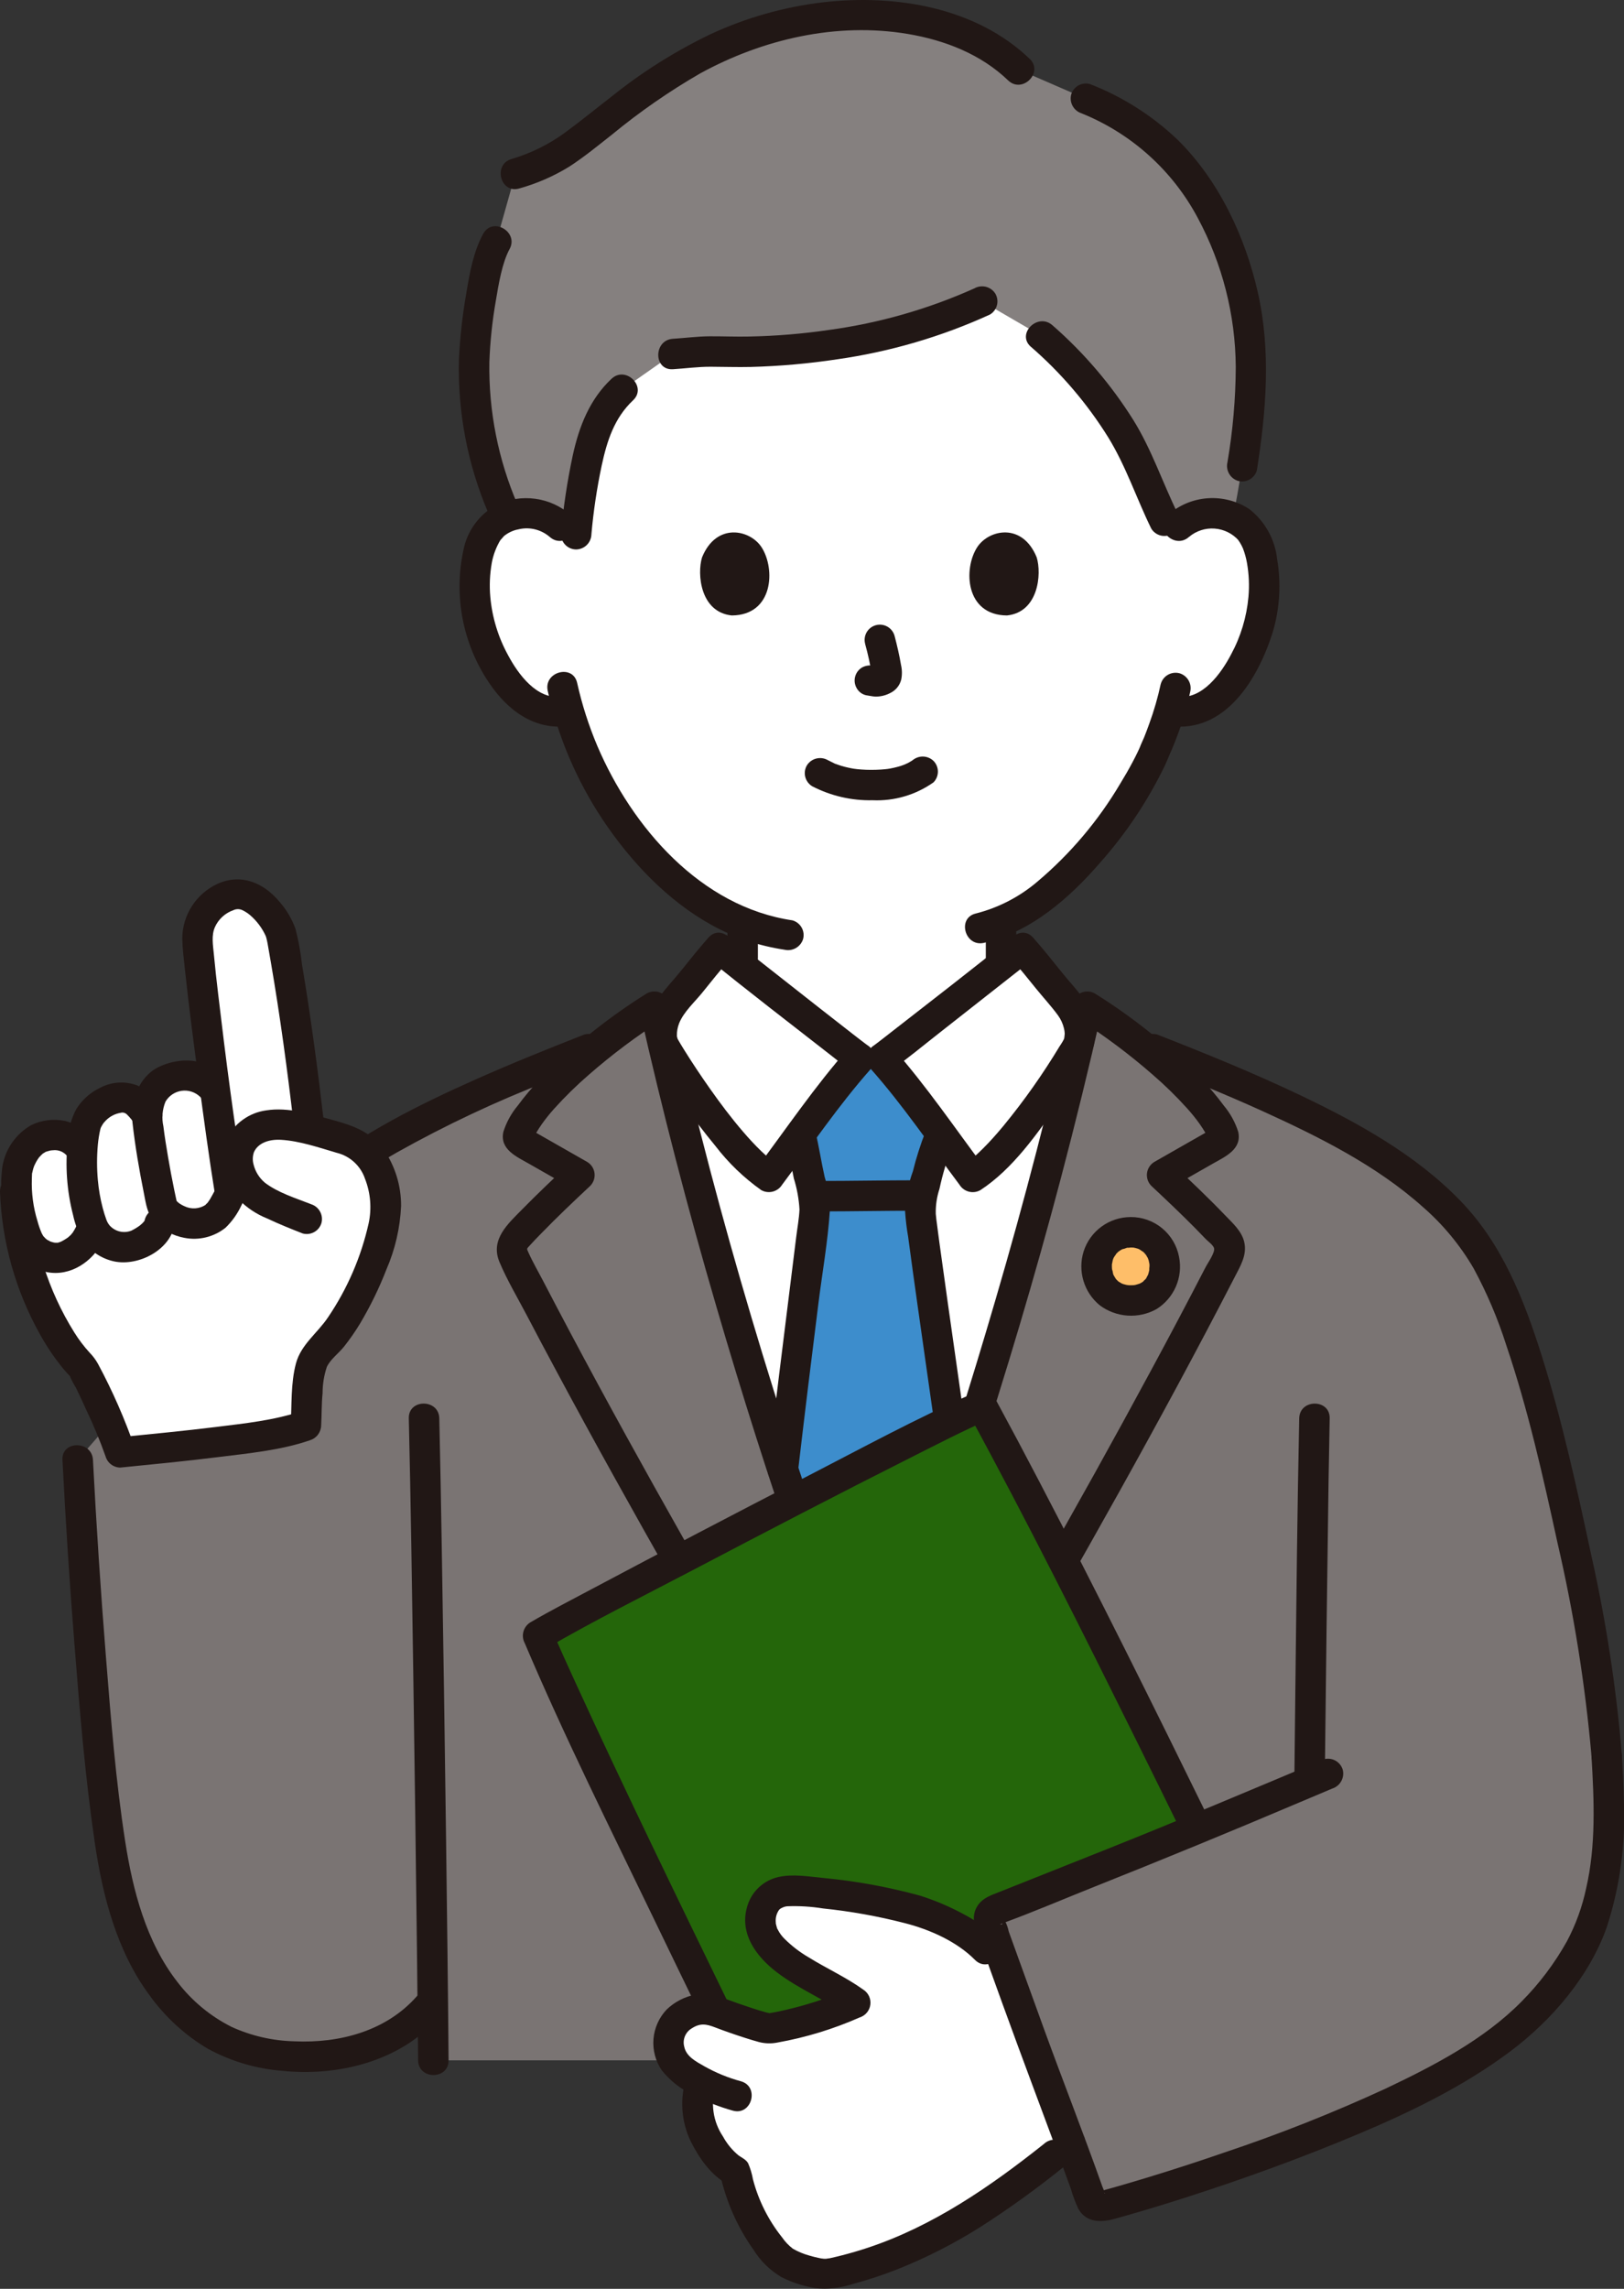<svg width="88" height="124" viewBox="0 0 88 124" fill="none" xmlns="http://www.w3.org/2000/svg">
<rect x="0" y="0" width="88" height="124" fill="#333333" stroke="none"/>
<g clip-path="url(#clip0_13_380)">
<path d="M63.851 28.501C64.105 28.267 64.403 28.085 64.728 27.966C65.053 27.848 65.398 27.794 65.744 27.81C66.183 27.795 66.618 27.901 67.002 28.114C67.386 28.327 67.705 28.64 67.925 29.02C68.667 30.304 68.635 32.67 68.138 34.134C67.785 35.17 67.209 36.756 65.816 37.894C65.51 38.148 65.154 38.336 64.771 38.447C64.388 38.557 63.987 38.587 63.592 38.535L63.379 38.5C63.169 39.208 62.913 39.901 62.613 40.575C62.014 42.2 58.537 48.145 54.246 49.921C54.246 50.261 54.246 50.513 54.246 50.513C54.246 50.761 54.246 51.551 54.246 52.29C52.208 53.896 48.175 57.066 47.783 57.341H46.591C46.206 57.069 42.318 54.015 40.247 52.383C40.247 51.748 40.247 50.83 40.247 50C38.163 49.172 36.327 47.689 34.589 45.611C32.857 43.522 31.571 41.1 30.812 38.495C30.391 38.584 29.955 38.577 29.538 38.472C29.121 38.368 28.733 38.17 28.403 37.894C27.012 36.756 26.434 35.17 26.082 34.134C25.584 32.67 25.553 30.304 26.294 29.02C26.514 28.64 26.833 28.327 27.218 28.114C27.602 27.901 28.037 27.795 28.476 27.81C28.822 27.794 29.167 27.848 29.491 27.966C29.816 28.085 30.114 28.267 30.368 28.501C30.368 28.501 27.341 11.619 47.11 11.619C66.88 11.619 63.851 28.501 63.851 28.501Z" fill="white"/>
<path d="M44.596 86.01C43.754 83.708 43.098 81.675 42.011 78.34C39.529 70.73 37.224 62.362 35.459 54.536C34.668 55.042 33.67 55.741 32.661 56.536L31.887 56.839L29.298 57.855C23.022 60.486 17.116 63.217 14.228 67.609L4.21 79.092C4.435 83.566 4.685 86.953 5.005 90.891C5.207 93.38 5.422 95.873 5.757 98.347C5.96 100.307 6.372 102.241 6.984 104.114C7.982 107.16 10.21 110.124 13.44 111.021C16.663 111.914 21.131 111.464 23.452 108.385C23.466 109.72 23.477 110.826 23.483 111.621H56.315C56.821 112.999 57.34 114.398 57.833 115.695C58.34 117.02 58.782 118.226 59.104 119.154C59.153 119.29 59.251 119.403 59.379 119.47C59.506 119.537 59.655 119.554 59.795 119.518C64.231 118.286 68.59 116.791 72.848 115.038C75.66 113.885 79.326 112.099 81.847 110.094C83.98 108.397 85.789 105.727 86.341 103.98C87.046 101.749 87.288 99.938 87.129 96.352C86.471 91.012 85.794 86.623 84.965 82.79C83.744 77.15 82.204 70.735 80.144 67.607C77.254 63.216 71.349 60.485 65.075 57.853L62.485 56.838L61.711 56.534C60.702 55.739 59.705 55.041 58.913 54.534C58.108 58.105 57.19 61.788 56.195 65.461C55.008 69.838 53.711 74.2 52.362 78.338C50.524 83.976 49.919 85.889 47.567 91.684H46.81C45.846 89.32 45.177 87.601 44.596 86.01Z" fill="#7A7473"/>
<path d="M25.857 17.558C25.807 17.973 25.769 18.348 25.744 18.655C25.439 22.385 26.291 25.359 27.442 28.015C27.771 27.887 28.121 27.817 28.474 27.809C28.82 27.794 29.165 27.847 29.49 27.966C29.815 28.084 30.113 28.266 30.367 28.501L31.189 29.291L31.221 28.944C31.319 27.655 31.507 26.375 31.784 25.112C32.08 23.714 32.453 22.265 33.72 21.105L36.464 19.18C37.192 19.139 38.047 19.029 38.624 19.048C43.854 19.22 49.176 18.231 53.224 16.333L56.444 18.206C58.495 19.973 60.197 22.107 61.463 24.498C61.876 25.272 62.82 27.9 63.496 28.943C63.739 28.574 64.073 28.275 64.468 28.076C64.862 27.877 65.302 27.785 65.743 27.809C66.112 27.816 66.477 27.892 66.818 28.032C68.133 21.157 68.409 16.999 65.748 11.642C65.2 10.607 64.541 9.636 63.781 8.745C62.421 7.243 60.728 6.081 58.838 5.35L55.213 3.775C51.584 0.241 45.025 0.241 40.508 1.91C36.272 3.474 33.983 5.683 31.236 7.747C30.263 8.528 29.136 9.096 27.929 9.413L26.896 13.079C26.395 13.962 26.042 16.021 25.857 17.558Z" fill="#85807F"/>
<path d="M44.015 42.599C45.025 43.121 46.15 43.381 47.286 43.355C48.462 43.406 49.621 43.065 50.582 42.387C50.736 42.232 50.822 42.022 50.822 41.804C50.822 41.586 50.736 41.376 50.582 41.221C50.425 41.071 50.216 40.987 49.998 40.987C49.781 40.987 49.572 41.071 49.414 41.221C49.663 41.027 49.464 41.179 49.4 41.221C49.336 41.262 49.266 41.302 49.197 41.338C49.142 41.367 48.894 41.466 49.116 41.384C49.023 41.418 48.93 41.455 48.835 41.487C48.579 41.568 48.317 41.628 48.051 41.666C48.17 41.648 48.013 41.669 47.969 41.673C47.892 41.681 47.815 41.687 47.738 41.692C47.553 41.704 47.367 41.709 47.181 41.708C47.014 41.708 46.848 41.702 46.682 41.69C46.605 41.684 46.529 41.678 46.453 41.671C46.449 41.671 46.178 41.633 46.335 41.658C46.088 41.62 45.843 41.566 45.603 41.496C45.499 41.465 45.4 41.427 45.299 41.392C45.265 41.384 45.232 41.371 45.201 41.354C45.367 41.467 45.288 41.393 45.22 41.362C45.095 41.303 44.971 41.241 44.848 41.176C44.658 41.07 44.434 41.042 44.224 41.097C44.013 41.152 43.832 41.287 43.719 41.472C43.61 41.661 43.581 41.886 43.636 42.096C43.692 42.307 43.828 42.488 44.015 42.6V42.599Z" fill="#211715"/>
<path d="M46.879 34.886C47.031 35.431 47.152 35.985 47.242 36.544L47.212 36.324C47.223 36.4 47.226 36.477 47.219 36.553L47.248 36.334C47.243 36.369 47.235 36.404 47.223 36.437L47.306 36.24C47.296 36.263 47.284 36.285 47.27 36.306L47.399 36.14C47.383 36.159 47.365 36.177 47.345 36.193L47.512 36.064C47.47 36.09 47.426 36.113 47.38 36.133L47.578 36.05C47.507 36.08 47.432 36.102 47.356 36.114L47.576 36.085C47.507 36.093 47.438 36.093 47.369 36.085L47.589 36.114C47.51 36.103 47.433 36.084 47.355 36.074C47.14 36.024 46.914 36.053 46.719 36.157C46.625 36.211 46.543 36.284 46.478 36.37C46.412 36.456 46.364 36.555 46.337 36.66C46.309 36.764 46.303 36.874 46.317 36.981C46.332 37.088 46.368 37.192 46.422 37.285C46.475 37.378 46.545 37.46 46.63 37.525C46.715 37.59 46.812 37.637 46.916 37.663C47.092 37.687 47.263 37.732 47.443 37.74C47.711 37.741 47.977 37.679 48.216 37.557C48.367 37.488 48.501 37.387 48.608 37.261C48.714 37.134 48.791 36.985 48.833 36.825C48.887 36.564 48.885 36.294 48.825 36.034C48.735 35.501 48.611 34.971 48.474 34.447C48.415 34.236 48.276 34.057 48.085 33.949C47.895 33.841 47.669 33.813 47.458 33.871C47.246 33.929 47.067 34.069 46.959 34.259C46.851 34.449 46.823 34.675 46.881 34.885L46.879 34.886Z" fill="#211715"/>
<path d="M38.041 30.198C37.766 31.097 37.945 33.167 39.652 33.343C41.908 33.33 42.028 30.827 41.269 29.651C40.647 28.687 38.818 28.287 38.041 30.198Z" fill="#211715"/>
<path d="M56.176 30.197C56.453 31.097 56.273 33.167 54.566 33.343C52.31 33.33 52.19 30.827 52.949 29.65C53.571 28.687 55.399 28.287 56.176 30.197Z" fill="#211715"/>
<path d="M30.951 27.918C30.407 27.433 29.731 27.121 29.009 27.022C28.287 26.922 27.552 27.04 26.897 27.36C26.435 27.612 26.035 27.964 25.726 28.39C25.416 28.815 25.205 29.304 25.108 29.821C24.845 31.047 24.833 32.314 25.072 33.546C25.311 34.777 25.796 35.948 26.498 36.988C27.505 38.487 28.964 39.587 30.846 39.33C31.057 39.271 31.235 39.131 31.343 38.941C31.451 38.751 31.48 38.526 31.423 38.316C31.36 38.108 31.219 37.932 31.03 37.825C30.841 37.718 30.618 37.687 30.407 37.739C29.089 37.919 28.071 36.509 27.536 35.506C26.997 34.528 26.668 33.45 26.568 32.338C26.513 31.722 26.541 31.101 26.649 30.491C26.73 30.054 26.889 29.635 27.118 29.254C27.065 29.325 27.232 29.129 27.252 29.108C27.299 29.047 27.358 28.996 27.424 28.956C27.639 28.808 27.884 28.71 28.141 28.667C28.428 28.605 28.726 28.611 29.011 28.683C29.295 28.756 29.559 28.893 29.783 29.084C30.569 29.794 31.74 28.631 30.95 27.917L30.951 27.918Z" fill="#211715"/>
<path d="M64.435 29.084C64.82 28.76 65.317 28.599 65.819 28.637C66.321 28.674 66.788 28.905 67.122 29.282C67.009 29.14 67.165 29.358 67.183 29.387C67.248 29.491 67.304 29.6 67.353 29.713C67.449 29.965 67.522 30.225 67.569 30.491C67.677 31.1 67.705 31.721 67.65 32.338C67.552 33.429 67.232 34.488 66.71 35.452C66.177 36.471 65.15 37.922 63.811 37.739C63.6 37.689 63.377 37.72 63.189 37.827C63 37.934 62.859 38.109 62.795 38.316C62.738 38.526 62.767 38.751 62.875 38.941C62.983 39.131 63.161 39.27 63.372 39.33C66.412 39.745 68.178 36.753 68.966 34.252C69.348 32.967 69.429 31.612 69.204 30.291C69.147 29.763 68.985 29.252 68.727 28.788C68.469 28.323 68.122 27.915 67.704 27.586C67.032 27.142 66.231 26.934 65.428 26.994C64.624 27.054 63.864 27.379 63.265 27.918C62.474 28.632 63.646 29.795 64.433 29.084H64.435Z" fill="#211715"/>
<path d="M62.898 37.052C62.74 37.786 62.532 38.507 62.274 39.212C62.195 39.434 62.057 39.802 61.999 39.941C61.941 40.079 61.874 40.216 61.817 40.353C61.804 40.388 61.725 40.587 61.78 40.453C61.838 40.312 61.746 40.533 61.732 40.56C61.701 40.629 61.669 40.697 61.637 40.764C61.552 40.941 61.463 41.115 61.371 41.288C61.165 41.678 60.943 42.062 60.712 42.438C59.524 44.452 58.005 46.251 56.218 47.76C55.253 48.584 54.111 49.175 52.881 49.489C51.846 49.728 52.284 51.319 53.32 51.08C55.85 50.496 57.956 48.653 59.61 46.738C61.033 45.138 62.224 43.347 63.148 41.417C63.237 41.222 63.315 41.024 63.398 40.828C63.288 41.087 63.539 40.507 63.545 40.491C63.614 40.327 63.68 40.161 63.742 39.995C64.058 39.181 64.309 38.343 64.492 37.489C64.545 37.279 64.515 37.056 64.408 36.867C64.3 36.678 64.124 36.537 63.916 36.475C63.705 36.419 63.48 36.448 63.29 36.556C63.1 36.663 62.96 36.841 62.9 37.051L62.898 37.052Z" fill="#211715"/>
<path d="M29.68 37.431C30.238 39.912 31.243 42.272 32.648 44.393C34.159 46.657 36.144 48.774 38.544 50.105C39.771 50.788 41.112 51.243 42.501 51.451C42.712 51.502 42.934 51.471 43.123 51.364C43.312 51.257 43.453 51.082 43.517 50.875C43.574 50.664 43.545 50.439 43.437 50.249C43.329 50.06 43.15 49.92 42.94 49.861C37.969 49.128 34.252 44.824 32.367 40.412C31.9 39.307 31.534 38.163 31.273 36.993C31.038 35.958 29.446 36.396 29.681 37.431H29.68Z" fill="#211715"/>
<path d="M58.619 6.145C61.313 7.236 63.537 9.239 64.902 11.803C66.236 14.288 66.943 17.061 66.963 19.881C66.955 21.61 66.804 23.336 66.513 25.04C66.462 25.251 66.493 25.474 66.6 25.662C66.708 25.851 66.883 25.991 67.091 26.055C67.302 26.111 67.527 26.082 67.717 25.975C67.907 25.867 68.047 25.689 68.107 25.479C68.61 22.283 68.879 19.045 68.162 15.858C67.479 12.825 66.038 9.759 63.8 7.56C62.431 6.258 60.82 5.236 59.059 4.553C58.847 4.496 58.623 4.525 58.432 4.632C58.242 4.74 58.102 4.918 58.043 5.129C57.99 5.339 58.02 5.562 58.128 5.751C58.235 5.94 58.411 6.08 58.62 6.143L58.619 6.145Z" fill="#211715"/>
<path d="M55.797 3.191C52.881 0.39 48.518 -0.322 44.624 0.122C42.511 0.368 40.451 0.95 38.521 1.844C36.603 2.762 34.798 3.898 33.141 5.229C32.296 5.882 31.468 6.561 30.605 7.193C29.729 7.831 28.749 8.313 27.708 8.618C26.695 8.927 27.127 10.521 28.147 10.208C29.098 9.942 30.007 9.545 30.847 9.028C31.657 8.503 32.408 7.885 33.165 7.289C34.666 6.053 36.268 4.942 37.953 3.97C41.344 2.116 45.337 1.193 49.19 1.839C51.194 2.176 53.147 2.932 54.628 4.356C55.395 5.092 56.564 3.927 55.798 3.19L55.797 3.191Z" fill="#211715"/>
<path d="M26.184 12.663C25.65 13.639 25.448 14.804 25.267 15.888C25.06 17.068 24.927 18.259 24.869 19.455C24.793 22.314 25.334 25.156 26.458 27.786C26.522 27.994 26.663 28.168 26.851 28.275C27.04 28.382 27.263 28.413 27.474 28.362C27.684 28.303 27.863 28.163 27.971 27.973C28.078 27.784 28.107 27.559 28.05 27.348C26.996 24.907 26.474 22.271 26.517 19.613C26.558 18.511 26.673 17.413 26.862 16.327C27.018 15.389 27.21 14.229 27.612 13.495C28.122 12.564 26.696 11.73 26.186 12.663H26.184Z" fill="#211715"/>
<path d="M52.808 15.619C50.303 16.743 47.65 17.503 44.929 17.874C43.497 18.084 42.054 18.204 40.607 18.232C39.888 18.248 39.172 18.216 38.454 18.22C37.789 18.223 37.126 18.313 36.464 18.354C35.408 18.42 35.4 20.07 36.464 20.003C37.145 19.961 37.828 19.866 38.513 19.869C39.238 19.872 39.96 19.897 40.686 19.88C42.254 19.838 43.818 19.7 45.368 19.465C48.228 19.058 51.014 18.242 53.641 17.042C53.829 16.931 53.965 16.75 54.021 16.539C54.076 16.328 54.046 16.103 53.938 15.914C53.824 15.729 53.643 15.595 53.432 15.54C53.222 15.485 52.998 15.513 52.808 15.618V15.619Z" fill="#211715"/>
<path d="M33.136 20.521C31.951 21.635 31.378 23.107 31.038 24.665C30.736 26.077 30.521 27.506 30.396 28.944C30.398 29.162 30.485 29.371 30.64 29.525C30.794 29.68 31.003 29.767 31.222 29.768C31.439 29.764 31.647 29.676 31.801 29.522C31.954 29.368 32.043 29.161 32.047 28.944C32.157 27.692 32.344 26.447 32.605 25.217C32.891 23.887 33.287 22.644 34.304 21.687C35.08 20.958 33.911 19.794 33.137 20.521H33.136Z" fill="#211715"/>
<path d="M55.861 18.787C57.499 20.207 58.914 21.865 60.058 23.705C61.017 25.268 61.578 26.991 62.38 28.631C62.492 28.819 62.673 28.954 62.884 29.01C63.095 29.065 63.32 29.035 63.509 28.927C63.695 28.814 63.83 28.633 63.885 28.422C63.94 28.212 63.912 27.988 63.806 27.799C62.983 26.115 62.405 24.353 61.411 22.754C60.209 20.838 58.732 19.108 57.027 17.62C56.232 16.921 55.06 18.084 55.859 18.788L55.861 18.787Z" fill="#211715"/>
<path d="M47.565 91.686C49.917 85.891 50.522 83.978 52.36 78.34C54.638 71.353 56.768 63.727 58.468 56.468C58.532 56.106 58.514 55.734 58.417 55.379C58.32 55.024 58.146 54.695 57.906 54.416C57.142 53.531 56.178 52.251 55.397 51.379C55.065 51.647 48.295 56.978 47.782 57.341H46.589C46.076 56.978 39.306 51.647 38.974 51.379C38.193 52.252 37.23 53.531 36.465 54.416C36.226 54.695 36.051 55.024 35.954 55.379C35.857 55.734 35.84 56.106 35.904 56.468C37.603 63.727 39.733 71.353 42.011 78.34C43.849 83.978 44.454 85.891 46.806 91.686H47.565Z" fill="white"/>
<path d="M49.609 86.462C49.066 87.929 48.435 89.542 47.565 91.685H46.808C44.643 86.35 43.958 84.304 42.428 79.615C43.17 73.264 44.151 65.713 44.151 65.49C44.136 65.089 44.074 64.691 43.969 64.303C43.923 64.126 43.882 63.949 43.846 63.772C43.65 62.89 43.614 62.438 43.387 61.504L43.373 61.459C44.465 59.988 45.785 58.244 46.591 57.34H47.783C48.581 58.236 49.886 59.958 50.973 61.421C50.912 61.593 50.87 61.706 50.87 61.706C50.635 62.294 50.448 62.901 50.312 63.52C50.065 64.195 49.917 64.903 49.87 65.62C49.864 65.994 50.897 73.155 51.853 79.891C50.989 82.545 50.39 84.353 49.609 86.462Z" fill="#3D8DCC"/>
<path d="M41.711 91.52C37.487 84.208 33.312 76.863 29.416 69.37C29.155 68.867 28.861 68.366 28.631 67.848C28.534 67.629 28.533 67.671 28.7 67.483C28.9 67.258 29.113 67.043 29.324 66.827C30.184 65.94 31.082 65.089 31.985 64.244C32.073 64.154 32.139 64.045 32.179 63.926C32.219 63.807 32.231 63.68 32.215 63.556C32.199 63.431 32.155 63.312 32.086 63.206C32.017 63.101 31.925 63.013 31.818 62.949L30.144 61.994L29.345 61.538C29.2 61.456 29.054 61.373 28.909 61.29L28.763 61.207C28.64 61.131 28.65 61.139 28.791 61.231L28.904 61.647C28.858 61.744 28.851 61.758 28.885 61.69C28.905 61.649 28.925 61.608 28.947 61.569C28.984 61.5 29.023 61.431 29.062 61.362C29.155 61.205 29.255 61.053 29.359 60.902C29.563 60.615 29.784 60.339 30.019 60.077C30.613 59.417 31.248 58.795 31.92 58.215C33.164 57.13 34.486 56.138 35.877 55.247L34.664 54.754C35.883 60.152 37.272 65.508 38.829 70.822C40.205 75.534 41.685 80.227 43.31 84.861C44.143 87.234 45.065 89.574 46.011 91.904C46.075 92.112 46.215 92.287 46.404 92.394C46.593 92.501 46.816 92.532 47.027 92.48C47.237 92.421 47.416 92.281 47.523 92.091C47.631 91.901 47.66 91.677 47.603 91.466C45.968 87.434 44.516 83.357 43.168 79.223C41.459 73.984 39.881 68.709 38.477 63.378C37.684 60.371 36.944 57.35 36.256 54.315C36.222 54.194 36.16 54.082 36.076 53.989C35.991 53.895 35.887 53.821 35.77 53.774C35.653 53.726 35.527 53.706 35.401 53.715C35.275 53.723 35.153 53.76 35.044 53.822C32.937 55.139 30.994 56.701 29.254 58.474C28.825 58.923 28.424 59.398 28.056 59.898C27.707 60.315 27.443 60.795 27.278 61.313C27.064 62.267 27.987 62.661 28.658 63.044L30.987 64.371L30.82 63.076C29.978 63.866 29.14 64.659 28.332 65.481C27.54 66.289 26.543 67.141 27.068 68.38C27.483 69.361 28.043 70.302 28.539 71.246C29.056 72.234 29.579 73.219 30.107 74.201C32.205 78.115 34.369 81.993 36.562 85.855C37.795 88.025 39.036 90.189 40.286 92.349C40.817 93.268 42.245 92.439 41.712 91.517L41.711 91.52Z" fill="#211715"/>
<path d="M71.785 96.513C71.844 91.068 71.913 85.623 71.992 80.178C72.01 79.065 72.03 77.952 72.052 76.839C72.074 75.777 70.423 75.777 70.401 76.839C70.297 81.743 70.247 86.648 70.191 91.553C70.171 93.206 70.153 94.86 70.136 96.513C70.124 97.575 71.776 97.576 71.787 96.513H71.785Z" fill="#211715"/>
<path d="M44.41 65.63C46.174 65.63 47.938 65.593 49.703 65.592C49.922 65.592 50.132 65.505 50.286 65.35C50.441 65.196 50.528 64.986 50.528 64.767C50.528 64.549 50.441 64.339 50.286 64.184C50.132 64.029 49.922 63.943 49.703 63.943C47.938 63.943 46.174 63.98 44.41 63.98C44.191 63.98 43.981 64.067 43.826 64.222C43.671 64.377 43.584 64.586 43.584 64.805C43.584 65.024 43.671 65.234 43.826 65.388C43.981 65.543 44.191 65.63 44.41 65.63Z" fill="#211715"/>
<path d="M42.589 61.725C42.756 62.426 42.867 63.137 43.015 63.841C43.186 64.388 43.289 64.953 43.322 65.525C43.3 66.022 43.205 66.525 43.144 67.018C42.839 69.485 42.528 71.952 42.225 74.42C42.012 76.159 41.803 77.898 41.599 79.638C41.6 79.856 41.687 80.066 41.842 80.22C41.996 80.374 42.206 80.462 42.424 80.463C42.642 80.458 42.849 80.369 43.003 80.216C43.157 80.062 43.245 79.855 43.25 79.638C43.601 76.635 43.966 73.635 44.345 70.636C44.554 68.956 44.861 67.257 44.969 65.567C44.96 64.953 44.864 64.343 44.684 63.755C44.5 62.936 44.377 62.106 44.181 61.288C43.935 60.258 42.342 60.693 42.589 61.727V61.725Z" fill="#211715"/>
<path d="M52.603 79.342C52.19 76.43 51.776 73.518 51.361 70.606C51.207 69.514 51.055 68.422 50.905 67.33C50.898 67.274 50.869 67.059 50.874 67.094C50.88 67.141 50.851 66.926 50.846 66.888C50.825 66.729 50.804 66.57 50.784 66.411C50.756 66.196 50.723 65.979 50.707 65.763C50.695 65.302 50.764 64.843 50.908 64.406C51.075 63.63 51.301 62.867 51.583 62.125C51.687 61.935 51.715 61.712 51.66 61.502C51.605 61.292 51.471 61.111 51.287 60.997C51.097 60.888 50.873 60.858 50.661 60.914C50.45 60.969 50.269 61.105 50.157 61.293C49.88 61.996 49.651 62.716 49.469 63.45C49.213 64.151 49.07 64.888 49.044 65.633C49.075 66.093 49.13 66.55 49.209 67.004C49.536 69.456 49.889 71.905 50.237 74.355C50.495 76.164 50.752 77.974 51.01 79.783C51.069 79.993 51.209 80.172 51.399 80.28C51.589 80.388 51.815 80.416 52.026 80.36C52.234 80.296 52.41 80.156 52.517 79.967C52.624 79.778 52.655 79.556 52.602 79.345L52.603 79.342Z" fill="#211715"/>
<path d="M54.086 92.352C58.504 84.703 62.873 77.018 66.917 69.163C67.222 68.571 67.584 67.979 67.421 67.286C67.284 66.694 66.79 66.261 66.385 65.839C65.472 64.887 64.514 63.979 63.552 63.077L63.385 64.373L65.715 63.045C66.386 62.662 67.309 62.268 67.095 61.314C66.93 60.797 66.666 60.316 66.317 59.9C65.948 59.4 65.548 58.924 65.119 58.475C63.379 56.702 61.436 55.141 59.329 53.824C59.22 53.761 59.098 53.724 58.972 53.716C58.846 53.707 58.72 53.728 58.603 53.775C58.486 53.823 58.382 53.896 58.297 53.99C58.213 54.083 58.151 54.195 58.117 54.316C56.898 59.714 55.509 65.07 53.952 70.384C52.575 75.097 51.096 79.79 49.47 84.423C48.638 86.796 47.715 89.136 46.77 91.466C46.713 91.677 46.742 91.902 46.85 92.092C46.958 92.282 47.136 92.421 47.346 92.481C47.557 92.534 47.781 92.503 47.97 92.396C48.159 92.289 48.3 92.113 48.362 91.905C49.997 87.873 51.45 83.796 52.798 79.662C54.506 74.422 56.084 69.146 57.489 63.817C58.282 60.809 59.022 57.788 59.709 54.754L58.496 55.247C59.886 56.138 61.209 57.13 62.453 58.215C63.111 58.782 63.733 59.39 64.315 60.034C64.565 60.309 64.799 60.599 65.014 60.902C65.109 61.039 65.201 61.176 65.286 61.321C65.335 61.402 65.381 61.484 65.426 61.568L65.468 61.649C65.522 61.757 65.522 61.756 65.468 61.646L65.581 61.23C65.708 61.147 65.731 61.13 65.649 61.18C65.588 61.218 65.525 61.254 65.462 61.288C65.316 61.372 65.171 61.454 65.025 61.537L64.224 61.993L62.551 62.948C62.443 63.012 62.351 63.101 62.282 63.206C62.214 63.311 62.169 63.43 62.153 63.555C62.137 63.679 62.15 63.806 62.189 63.925C62.229 64.044 62.296 64.153 62.384 64.243C63.186 64.994 63.984 65.749 64.758 66.531C64.951 66.727 65.143 66.924 65.332 67.123C65.461 67.258 65.714 67.432 65.781 67.604C65.87 67.828 65.451 68.411 65.314 68.677C64.355 70.535 63.377 72.383 62.383 74.222C60.364 77.966 58.298 81.685 56.185 85.378C55.018 87.43 53.843 89.477 52.661 91.521C52.129 92.441 53.556 93.273 54.087 92.353L54.086 92.352Z" fill="#211715"/>
<path d="M54.813 51.962C55.265 52.472 55.693 53.003 56.12 53.534C56.517 54.026 56.958 54.5 57.331 55.01C57.484 55.221 57.594 55.462 57.654 55.716C57.677 55.807 57.69 55.901 57.694 55.995C57.696 56.049 57.646 56.345 57.709 56.182C57.627 56.355 57.531 56.521 57.421 56.678C56.512 58.188 55.494 59.631 54.375 60.994C54.018 61.424 53.647 61.845 53.249 62.239C53.077 62.409 52.902 62.574 52.719 62.731C52.586 62.853 52.442 62.961 52.287 63.054L53.417 63.349C51.76 61.14 50.199 58.829 48.366 56.758L48.199 58.053C49.162 57.366 50.076 56.604 51.007 55.876C52.322 54.845 53.636 53.812 54.947 52.779C55.292 52.507 55.639 52.238 55.98 51.962C56.133 51.807 56.219 51.597 56.219 51.379C56.219 51.161 56.133 50.951 55.98 50.796C55.822 50.646 55.613 50.562 55.396 50.562C55.178 50.562 54.969 50.646 54.812 50.796C52.679 52.514 50.511 54.19 48.35 55.872L47.954 56.181L47.782 56.315C47.674 56.398 47.917 56.212 47.758 56.333C47.628 56.433 47.499 56.535 47.366 56.63C47.259 56.696 47.168 56.785 47.1 56.89C47.032 56.995 46.989 57.114 46.973 57.238C46.957 57.362 46.969 57.488 47.008 57.607C47.047 57.726 47.112 57.835 47.198 57.925C48.939 59.892 50.418 62.085 51.991 64.183C52.105 64.369 52.286 64.503 52.496 64.558C52.707 64.614 52.931 64.585 53.121 64.479C54.898 63.318 56.217 61.402 57.414 59.691C57.912 58.979 58.395 58.254 58.847 57.511C58.975 57.316 59.089 57.112 59.186 56.9C59.309 56.545 59.359 56.169 59.335 55.795C59.311 55.42 59.212 55.054 59.045 54.718C58.725 53.979 58.113 53.392 57.613 52.771C57.077 52.107 56.548 51.436 55.981 50.797C55.274 50 54.11 51.17 54.813 51.962Z" fill="#211715"/>
<path d="M38.39 50.796C37.888 51.361 37.417 51.952 36.945 52.541C36.498 53.098 35.977 53.631 35.583 54.226C35.267 54.672 35.082 55.198 35.051 55.743C35.019 56.289 35.142 56.832 35.406 57.311C36.401 58.983 37.522 60.577 38.761 62.078C39.466 62.998 40.306 63.808 41.252 64.478C41.442 64.583 41.666 64.611 41.876 64.556C42.087 64.501 42.268 64.367 42.382 64.182C43.955 62.084 45.434 59.891 47.175 57.925C47.261 57.834 47.326 57.725 47.365 57.606C47.404 57.487 47.416 57.361 47.4 57.237C47.384 57.113 47.34 56.994 47.273 56.889C47.205 56.784 47.114 56.695 47.008 56.629C46.902 56.554 46.801 56.474 46.698 56.396C46.658 56.366 46.618 56.335 46.579 56.304C46.475 56.226 46.719 56.414 46.57 56.298C46.456 56.209 46.342 56.121 46.226 56.032C45.626 55.566 45.026 55.098 44.429 54.629C43.14 53.618 41.852 52.606 40.566 51.593C40.23 51.327 39.892 51.065 39.558 50.796C39.4 50.647 39.191 50.564 38.974 50.564C38.757 50.564 38.548 50.647 38.391 50.796C38.237 50.951 38.151 51.161 38.151 51.379C38.151 51.597 38.237 51.807 38.391 51.962C40.548 53.701 42.744 55.398 44.931 57.099C45.344 57.419 45.748 57.75 46.173 58.053L46.006 56.758C44.172 58.829 42.612 61.14 40.955 63.35L42.084 63.054C42.011 63.006 41.94 62.956 41.868 62.906C41.797 62.855 41.865 62.906 41.878 62.916C41.834 62.882 41.792 62.847 41.75 62.813C41.58 62.672 41.416 62.524 41.256 62.371C40.909 62.037 40.584 61.684 40.27 61.318C39.628 60.573 39.038 59.787 38.472 58.984C37.988 58.297 37.521 57.598 37.077 56.885C36.952 56.684 36.829 56.482 36.712 56.276C36.696 56.249 36.68 56.221 36.667 56.193C36.704 56.284 36.678 56.209 36.678 56.117C36.674 55.883 36.716 55.651 36.802 55.433C37.054 54.809 37.649 54.283 38.065 53.765C38.554 53.157 39.04 52.546 39.558 51.962C40.261 51.17 39.097 50 38.39 50.796Z" fill="#211715"/>
<path d="M39.419 50.592V51.908C39.421 52.127 39.507 52.336 39.66 52.492C39.815 52.647 40.025 52.734 40.244 52.734C40.463 52.734 40.673 52.647 40.828 52.492C40.979 52.335 41.065 52.127 41.068 51.908V50.592C41.066 50.374 40.98 50.164 40.828 50.008C40.673 49.853 40.463 49.766 40.244 49.766C40.025 49.766 39.815 49.853 39.66 50.008C39.508 50.165 39.422 50.374 39.419 50.592Z" fill="#211715"/>
<path d="M53.418 50.512V51.871C53.42 52.09 53.507 52.299 53.659 52.456C53.814 52.61 54.024 52.697 54.243 52.697C54.462 52.697 54.672 52.61 54.827 52.456C54.978 52.299 55.065 52.09 55.067 51.871V51.796C55.065 51.578 54.979 51.368 54.827 51.212C54.672 51.057 54.462 50.97 54.243 50.97C54.024 50.97 53.814 51.057 53.659 51.212C53.507 51.369 53.421 51.578 53.418 51.796V51.871C53.42 52.09 53.507 52.299 53.659 52.456C53.814 52.61 54.024 52.697 54.243 52.697C54.462 52.697 54.672 52.61 54.827 52.456C54.978 52.299 55.065 52.09 55.067 51.871V50.512C55.065 50.294 54.979 50.084 54.827 49.928C54.672 49.773 54.462 49.686 54.243 49.686C54.024 49.686 53.814 49.773 53.659 49.928C53.507 50.085 53.421 50.294 53.418 50.512Z" fill="#211715"/>
<path d="M87.89 95.147C87.59 91.5 87.038 87.878 86.238 84.307C85.454 80.664 84.665 77.013 83.544 73.456C82.583 70.41 81.408 67.412 79.157 65.077C76.756 62.587 73.64 60.856 70.547 59.378C67.981 58.151 65.35 57.082 62.703 56.045C62.492 55.988 62.267 56.017 62.077 56.125C61.887 56.233 61.747 56.411 61.687 56.621C61.634 56.832 61.664 57.055 61.772 57.244C61.879 57.433 62.055 57.573 62.264 57.636C64.323 58.443 66.368 59.268 68.383 60.183C71.449 61.577 74.576 63.131 77.103 65.392C78.197 66.344 79.127 67.469 79.855 68.722C80.575 70.055 81.168 71.451 81.626 72.893C82.808 76.386 83.614 79.994 84.398 83.593C85.282 87.397 85.897 91.258 86.24 95.148C86.245 95.365 86.334 95.572 86.487 95.725C86.641 95.879 86.848 95.967 87.065 95.972C87.284 95.971 87.493 95.883 87.647 95.729C87.802 95.575 87.889 95.366 87.891 95.148L87.89 95.147Z" fill="#211715"/>
<path d="M61.27 66.761C61.027 66.756 60.786 66.8 60.561 66.89C60.336 66.98 60.131 67.115 59.959 67.286C59.787 67.456 59.651 67.66 59.559 67.884C59.468 68.109 59.422 68.349 59.426 68.591C59.413 68.837 59.452 69.084 59.54 69.314C59.628 69.544 59.763 69.754 59.936 69.929C60.11 70.105 60.318 70.242 60.548 70.333C60.777 70.423 61.023 70.465 61.27 70.456C61.517 70.468 61.764 70.428 61.995 70.338C62.226 70.249 62.435 70.112 62.61 69.936C62.784 69.76 62.919 69.549 63.005 69.317C63.092 69.085 63.129 68.838 63.114 68.591C63.117 68.349 63.072 68.108 62.98 67.884C62.889 67.66 62.753 67.456 62.581 67.285C62.409 67.114 62.204 66.98 61.979 66.89C61.753 66.8 61.512 66.756 61.27 66.761Z" fill="#FEBE69"/>
<path d="M61.27 65.936C60.701 65.936 60.147 66.117 59.688 66.453C59.229 66.788 58.889 67.261 58.717 67.802C58.556 68.32 58.554 68.874 58.71 69.393C58.866 69.912 59.173 70.373 59.593 70.717C60.031 71.044 60.554 71.237 61.099 71.274C61.645 71.31 62.189 71.189 62.667 70.923C63.133 70.632 63.499 70.207 63.718 69.703C63.937 69.199 63.997 68.641 63.891 68.102C63.778 67.491 63.453 66.94 62.974 66.543C62.495 66.147 61.892 65.932 61.27 65.935C61.051 65.935 60.841 66.022 60.686 66.177C60.531 66.332 60.444 66.541 60.444 66.76C60.444 66.979 60.531 67.188 60.686 67.343C60.841 67.498 61.051 67.585 61.27 67.585C61.324 67.585 61.377 67.589 61.43 67.591C61.615 67.595 61.239 67.546 61.416 67.588C61.498 67.608 61.579 67.622 61.659 67.65C61.689 67.665 61.72 67.676 61.752 67.684L61.644 67.639C61.673 67.652 61.702 67.666 61.73 67.681C61.812 67.723 61.889 67.796 61.971 67.831C61.807 67.76 61.878 67.757 61.949 67.822C61.971 67.843 61.994 67.865 62.015 67.887C62.043 67.924 62.074 67.959 62.109 67.99C61.995 67.921 62.021 67.862 62.078 67.953C62.123 68.026 62.166 68.099 62.208 68.174C62.242 68.236 62.215 68.271 62.182 68.105C62.194 68.165 62.227 68.225 62.244 68.284C62.266 68.359 62.269 68.446 62.295 68.518C62.23 68.342 62.284 68.38 62.284 68.468C62.284 68.509 62.288 68.55 62.288 68.591C62.277 68.674 62.272 68.758 62.275 68.842L62.292 68.719C62.287 68.751 62.282 68.783 62.276 68.814C62.265 68.868 62.252 68.921 62.237 68.974C62.226 69.01 62.215 69.047 62.202 69.083L62.186 69.126C62.154 69.207 62.165 69.183 62.217 69.053C62.178 69.116 62.143 69.18 62.112 69.247C62.093 69.278 62.069 69.306 62.05 69.337C61.998 69.427 62.193 69.178 62.085 69.288C62.029 69.347 61.949 69.406 61.899 69.469C62.012 69.326 62.008 69.389 61.927 69.443C61.903 69.459 61.878 69.475 61.852 69.49C61.814 69.512 61.774 69.531 61.735 69.552C61.598 69.628 61.892 69.505 61.788 69.532C61.706 69.553 61.627 69.587 61.544 69.606C61.512 69.613 61.481 69.618 61.45 69.626C61.361 69.64 61.386 69.637 61.524 69.617C61.49 69.621 61.457 69.624 61.424 69.626C61.339 69.632 61.254 69.633 61.168 69.629C61.119 69.621 61.07 69.617 61.02 69.617C61.036 69.615 61.227 69.656 61.096 69.624C61.011 69.604 60.928 69.587 60.845 69.56C60.811 69.548 60.774 69.529 60.737 69.52C60.955 69.572 60.825 69.557 60.751 69.516C60.677 69.476 60.615 69.424 60.544 69.384C60.711 69.477 60.654 69.475 60.608 69.43C60.577 69.399 60.544 69.371 60.513 69.339C60.487 69.313 60.465 69.281 60.439 69.257C60.361 69.188 60.557 69.433 60.473 69.301C60.424 69.225 60.38 69.148 60.335 69.069C60.254 68.922 60.398 69.258 60.346 69.096C60.336 69.067 60.325 69.038 60.315 69.008C60.302 68.912 60.28 68.818 60.249 68.727C60.257 68.741 60.267 68.938 60.26 68.797C60.257 68.746 60.252 68.694 60.251 68.644C60.251 68.601 60.251 68.559 60.251 68.517C60.251 68.493 60.254 68.469 60.255 68.444C60.264 68.355 60.26 68.38 60.243 68.519C60.274 68.433 60.279 68.33 60.307 68.241C60.327 68.198 60.343 68.153 60.355 68.108C60.344 68.193 60.283 68.263 60.351 68.135C60.393 68.055 60.462 67.98 60.5 67.899C60.421 68.069 60.427 67.99 60.489 67.923C60.521 67.888 60.554 67.854 60.588 67.824C60.657 67.76 60.73 67.76 60.565 67.833C60.605 67.809 60.645 67.782 60.682 67.753C60.722 67.728 60.764 67.704 60.806 67.682C60.835 67.667 60.863 67.653 60.892 67.64L60.785 67.685C60.883 67.667 60.979 67.638 61.071 67.599L61.12 67.589C61.21 67.575 61.188 67.577 61.055 67.597C61.126 67.602 61.198 67.599 61.268 67.586C61.487 67.586 61.697 67.499 61.852 67.344C62.007 67.189 62.094 66.98 62.094 66.761C62.094 66.542 62.007 66.332 61.852 66.178C61.697 66.023 61.487 65.936 61.268 65.936H61.27Z" fill="#211715"/>
<path d="M14.94 68.025C16.553 65.599 19.005 63.861 21.503 62.438C24.155 60.95 26.91 59.654 29.747 58.56L32.107 57.635C32.315 57.571 32.49 57.431 32.598 57.242C32.706 57.054 32.737 56.831 32.685 56.62C32.626 56.41 32.486 56.232 32.296 56.124C32.105 56.016 31.881 55.987 31.669 56.044C29.685 56.823 27.713 57.616 25.765 58.483C22.68 59.858 19.624 61.385 16.968 63.495C15.631 64.539 14.466 65.787 13.516 67.192C12.926 68.079 14.356 68.906 14.942 68.024L14.94 68.025Z" fill="#211715"/>
<path d="M22.152 76.837C22.259 81.373 22.324 85.912 22.391 90.45C22.467 95.611 22.536 100.772 22.597 105.933C22.62 107.829 22.64 109.725 22.657 111.621C22.666 112.681 24.317 112.684 24.308 111.621C24.276 107.626 24.222 103.63 24.171 99.636C24.102 94.325 24.024 89.013 23.936 83.702C23.898 81.413 23.858 79.125 23.804 76.837C23.779 75.778 22.127 75.774 22.152 76.837H22.152Z" fill="#211715"/>
<path d="M3.385 79.092C3.554 82.441 3.772 85.786 4.038 89.129C4.32 92.704 4.616 96.278 5.136 99.829C5.559 102.721 6.336 105.72 8.106 108.101C8.95 109.275 10.028 110.263 11.273 111C12.505 111.668 13.862 112.073 15.259 112.187C18.301 112.508 21.659 111.686 23.741 109.331C24.443 108.539 23.279 107.368 22.574 108.165C20.916 110.04 18.391 110.703 15.957 110.591C14.78 110.564 13.622 110.298 12.551 109.811C11.397 109.231 10.391 108.396 9.608 107.369C7.922 105.202 7.197 102.422 6.783 99.755C6.27 96.451 6.007 93.113 5.742 89.783C5.457 86.222 5.222 82.658 5.037 79.092C4.983 78.036 3.331 78.029 3.385 79.092H3.385Z" fill="#211715"/>
<path d="M20.63 67.084C20.359 68.955 18.95 71.176 18.262 72.105C17.995 72.477 17.695 72.825 17.368 73.146C16.661 73.819 16.758 74.726 16.624 75.757C16.551 76.319 16.61 76.83 16.577 77.235C14.595 77.933 9.08 78.425 6.518 78.685C6.137 77.531 4.613 74.207 4.432 74.028C2.842 72.462 1.023 68.625 0.843 64.923L0.91 63.555C0.934 63.064 1.326 61.696 2.318 61.438C2.7 61.343 3.102 61.368 3.468 61.51C3.835 61.651 4.15 61.902 4.369 62.228C4.492 61.644 4.626 61.012 4.626 61.012C4.746 60.614 4.977 60.258 5.292 59.986C5.607 59.715 5.993 59.538 6.405 59.478C7.236 59.347 7.561 59.872 7.98 60.435C7.98 59.729 8.276 58.902 8.921 58.562C9.913 58.04 11.858 58.022 11.828 60.256C11.299 56.451 10.714 51.808 10.7 50.772C10.723 50.204 10.943 49.661 11.322 49.236C11.701 48.811 12.216 48.53 12.778 48.441C13.931 48.303 15.135 49.995 15.267 50.739C15.903 54.307 16.276 56.89 16.774 61.216C17.438 61.377 18.071 61.557 18.779 61.752C19.351 61.956 19.835 62.349 20.153 62.865C20.807 64.294 21.036 65.559 20.63 67.083L20.63 67.084Z" fill="white"/>
<path d="M17.561 60.878C17.225 57.988 16.845 55.105 16.362 52.235C16.291 51.59 16.174 50.951 16.011 50.322C15.822 49.795 15.537 49.307 15.17 48.884C14.31 47.834 13.081 47.297 11.785 47.884C11.217 48.146 10.737 48.564 10.399 49.089C10.061 49.614 9.88 50.224 9.876 50.848C9.89 51.42 9.964 51.994 10.025 52.562C10.238 54.553 10.498 56.539 10.764 58.523C11.043 60.607 11.323 62.692 11.658 64.769C11.718 64.978 11.858 65.157 12.048 65.264C12.238 65.372 12.463 65.401 12.674 65.344C12.882 65.282 13.059 65.142 13.166 64.953C13.273 64.764 13.304 64.541 13.251 64.33C12.685 60.837 12.234 57.361 11.821 53.85C11.737 53.139 11.656 52.426 11.59 51.713C11.544 51.219 11.441 50.675 11.651 50.217C11.746 50.006 11.884 49.818 12.055 49.662C12.225 49.506 12.426 49.387 12.645 49.311C12.718 49.275 12.799 49.256 12.881 49.254C12.963 49.253 13.044 49.269 13.119 49.302C13.273 49.374 13.416 49.466 13.547 49.575C13.905 49.882 14.193 50.263 14.391 50.691C14.433 50.782 14.399 50.707 14.391 50.688C14.404 50.723 14.418 50.76 14.428 50.796C14.457 50.899 14.476 50.998 14.497 51.102C14.559 51.447 14.619 51.793 14.678 52.139C15.177 55.04 15.57 57.955 15.91 60.879C15.916 61.095 16.005 61.301 16.159 61.455C16.312 61.608 16.519 61.697 16.735 61.703C16.954 61.702 17.163 61.615 17.318 61.46C17.473 61.306 17.56 61.097 17.561 60.879V60.878Z" fill="#211715"/>
<path d="M5.077 61.806C4.711 61.269 4.16 60.886 3.528 60.73C2.908 60.599 2.261 60.678 1.691 60.955C1.279 61.19 0.926 61.514 0.656 61.903C0.385 62.292 0.206 62.736 0.129 63.203C-0.01 64.265 0.074 65.343 0.376 66.37C0.505 67.003 0.773 67.6 1.162 68.116C1.523 68.527 2.008 68.809 2.543 68.92C3.813 69.166 5.015 68.357 5.573 67.246C5.678 67.056 5.706 66.833 5.651 66.623C5.596 66.413 5.462 66.232 5.277 66.118C5.087 66.01 4.862 65.98 4.651 66.035C4.44 66.091 4.259 66.227 4.147 66.414C4.077 66.557 3.997 66.696 3.908 66.828C3.988 66.712 3.859 66.881 3.824 66.916C3.796 66.944 3.628 67.083 3.721 67.015C3.566 67.128 3.4 67.226 3.226 67.307C3.351 67.249 3.197 67.307 3.146 67.323C3.132 67.327 3.015 67.339 3.108 67.331C3.202 67.322 3.047 67.327 3.03 67.327C2.992 67.327 2.954 67.325 2.916 67.321C3.066 67.335 2.937 67.323 2.906 67.313C2.831 67.289 2.754 67.274 2.681 67.245C2.798 67.293 2.626 67.204 2.592 67.188C2.592 67.188 2.478 67.116 2.542 67.161C2.597 67.2 2.481 67.109 2.469 67.097C2.438 67.067 2.324 66.94 2.345 66.969C2.366 66.998 2.276 66.847 2.257 66.808C2.166 66.594 2.09 66.374 2.03 66.15C1.802 65.412 1.7 64.642 1.726 63.87C1.726 63.792 1.732 63.713 1.734 63.634C1.736 63.493 1.757 63.517 1.722 63.643C1.758 63.511 1.778 63.378 1.822 63.248C1.841 63.193 1.897 63.061 1.84 63.188C1.87 63.121 1.902 63.055 1.937 62.99C1.971 62.923 2.012 62.858 2.053 62.794C2.074 62.762 2.096 62.73 2.119 62.699C2.194 62.596 2.045 62.777 2.135 62.683C2.169 62.645 2.206 62.607 2.243 62.57C2.252 62.56 2.366 62.459 2.307 62.505C2.28 62.528 2.44 62.422 2.488 62.397C2.474 62.404 2.385 62.435 2.476 62.401C2.531 62.382 2.586 62.366 2.643 62.353C2.711 62.33 2.782 62.318 2.854 62.318C3.016 62.297 3.181 62.32 3.33 62.387C3.454 62.447 3.563 62.533 3.651 62.639C3.767 62.822 3.948 62.955 4.158 63.01C4.367 63.065 4.59 63.038 4.781 62.934C4.969 62.823 5.106 62.642 5.161 62.431C5.217 62.22 5.187 61.995 5.077 61.806L5.077 61.806Z" fill="#211715"/>
<path d="M8.693 60.019C8.396 59.523 7.977 59.11 7.476 58.82C7.147 58.689 6.792 58.632 6.438 58.651C6.084 58.67 5.739 58.766 5.425 58.932C4.892 59.186 4.443 59.587 4.132 60.089C3.851 60.621 3.694 61.209 3.672 61.81C3.525 63.157 3.622 64.52 3.961 65.832C4.062 66.307 4.236 66.763 4.477 67.183C4.873 67.773 5.483 68.186 6.177 68.337C7.511 68.621 9.287 67.699 9.472 66.267C9.471 66.049 9.383 65.84 9.229 65.686C9.074 65.531 8.865 65.444 8.646 65.443C8.429 65.448 8.222 65.537 8.068 65.69C7.914 65.844 7.825 66.05 7.82 66.267C7.858 65.971 7.879 66.09 7.789 66.195C7.72 66.273 7.644 66.344 7.56 66.407C7.42 66.508 7.271 66.597 7.116 66.673C6.914 66.752 6.692 66.767 6.481 66.716C6.27 66.664 6.08 66.549 5.936 66.386C5.862 66.294 5.804 66.191 5.764 66.079C5.688 65.871 5.622 65.659 5.566 65.445C5.436 64.949 5.347 64.442 5.302 63.931C5.245 63.298 5.245 62.661 5.301 62.027C5.327 61.739 5.373 61.453 5.438 61.171C5.451 61.127 5.465 61.083 5.481 61.04C5.451 61.111 5.45 61.119 5.477 61.064C5.522 60.977 5.573 60.893 5.631 60.813C5.572 60.889 5.727 60.712 5.742 60.697C5.957 60.482 6.234 60.339 6.534 60.289C6.593 60.271 6.656 60.27 6.716 60.285C6.775 60.3 6.83 60.331 6.874 60.374C7.023 60.518 7.155 60.678 7.269 60.852C7.384 61.036 7.565 61.169 7.775 61.224C7.985 61.279 8.208 61.252 8.399 61.148C8.586 61.036 8.723 60.855 8.778 60.644C8.834 60.433 8.804 60.209 8.695 60.019H8.693Z" fill="#211715"/>
<path d="M12.001 58.244C11.154 57.291 9.707 57.279 8.621 57.795C7.519 58.318 7.052 59.659 7.178 60.81C7.321 62.099 7.544 63.382 7.798 64.652C7.912 65.221 7.975 65.789 8.396 66.224C8.831 66.658 9.388 66.95 9.993 67.062C10.382 67.138 10.783 67.128 11.168 67.033C11.553 66.938 11.913 66.76 12.222 66.513C12.579 66.167 12.869 65.758 13.078 65.308C13.61 64.387 12.184 63.555 11.653 64.475C11.558 64.64 11.476 64.812 11.377 64.975C11.361 65.002 11.191 65.236 11.288 65.12C11.266 65.147 11.067 65.329 11.151 65.269C10.98 65.382 10.784 65.449 10.579 65.463C10.375 65.476 10.171 65.436 9.987 65.345C9.861 65.289 9.742 65.218 9.633 65.132C9.679 65.162 9.665 65.147 9.592 65.087C9.523 65.01 9.517 65.009 9.574 65.082C9.525 64.996 9.529 65.01 9.584 65.123C9.569 65.056 9.554 64.99 9.539 64.924C9.508 64.781 9.478 64.639 9.448 64.497C9.323 63.897 9.211 63.294 9.108 62.692C9.013 62.135 8.922 61.578 8.853 61.017C8.755 60.572 8.795 60.107 8.967 59.684C9.058 59.528 9.183 59.394 9.333 59.292C9.483 59.191 9.654 59.124 9.833 59.097C10.012 59.071 10.195 59.085 10.368 59.139C10.541 59.194 10.7 59.286 10.832 59.41C11.539 60.205 12.704 59.035 12 58.243L12.001 58.244Z" fill="#211715"/>
<path d="M16.846 65.234C16.03 64.915 15.052 64.612 14.351 64.072C14.055 63.822 13.844 63.487 13.746 63.112C13.679 62.887 13.683 62.647 13.758 62.425C13.986 61.907 14.602 61.715 15.227 61.751C16.232 61.809 17.286 62.173 18.247 62.455C18.6 62.541 18.926 62.715 19.193 62.961C19.461 63.207 19.662 63.516 19.778 63.86C20.079 64.627 20.149 65.465 19.977 66.27C19.57 68.092 18.823 69.821 17.775 71.367C17.206 72.221 16.312 72.838 16.037 73.864C15.747 74.952 15.816 76.124 15.752 77.235L16.358 76.44C14.879 76.951 13.252 77.115 11.705 77.308C9.98 77.522 8.249 77.685 6.518 77.861L7.315 78.466C6.772 76.896 6.105 75.371 5.319 73.906C5.195 73.678 5.04 73.469 4.858 73.283C4.549 72.945 4.271 72.58 4.029 72.191C2.596 69.9 1.778 67.28 1.651 64.582C1.621 63.523 -0.03 63.519 -7.71122e-05 64.582C0.102 67.287 0.845 69.928 2.167 72.29C2.429 72.769 2.724 73.229 3.049 73.667C3.213 73.886 3.381 74.103 3.562 74.308C3.624 74.377 3.687 74.449 3.753 74.514C3.865 74.625 3.784 74.628 3.794 74.54C3.786 74.605 3.729 74.4 3.759 74.501C3.862 74.738 3.982 74.967 4.117 75.188C4.306 75.576 4.487 75.967 4.665 76.36C5.061 77.189 5.414 78.037 5.721 78.903C5.771 79.076 5.875 79.228 6.019 79.337C6.162 79.446 6.337 79.506 6.517 79.508C8.288 79.329 10.059 79.162 11.824 78.94C13.473 78.734 15.216 78.573 16.796 78.028C16.968 77.975 17.118 77.871 17.227 77.728C17.335 77.585 17.397 77.412 17.402 77.233C17.437 76.645 17.42 76.065 17.48 75.478C17.48 74.995 17.557 74.514 17.71 74.055C17.904 73.637 18.36 73.313 18.645 72.951C18.957 72.557 19.245 72.144 19.505 71.714C20.065 70.774 20.545 69.79 20.941 68.77C21.412 67.684 21.681 66.521 21.734 65.338C21.74 64.244 21.411 63.175 20.792 62.272C20.096 61.332 19.168 60.991 18.079 60.692C16.913 60.371 15.633 59.962 14.416 60.157C13.965 60.22 13.537 60.391 13.167 60.656C12.797 60.92 12.496 61.271 12.292 61.677C11.779 62.796 12.148 64.072 12.924 64.975C13.368 65.429 13.902 65.785 14.493 66.02C15.118 66.316 15.761 66.574 16.405 66.826C16.616 66.883 16.841 66.854 17.032 66.746C17.222 66.638 17.362 66.46 17.421 66.25C17.474 66.039 17.444 65.816 17.336 65.627C17.229 65.438 17.053 65.298 16.844 65.236L16.846 65.234Z" fill="#211715"/>
<path d="M33.548 98.127C31.585 94.004 29.94 90.474 29.151 88.612C31.058 87.492 49.572 77.767 53.205 76.173C56.531 82.27 61.212 91.641 64.813 98.998L64.863 99.101C64.41 99.287 63.904 99.493 63.327 99.728C61.855 100.317 55.308 102.92 53.942 103.465C53.872 103.491 53.809 103.531 53.755 103.582C53.701 103.633 53.658 103.694 53.628 103.762C53.598 103.83 53.582 103.904 53.582 103.978C53.581 104.052 53.595 104.126 53.623 104.194C53.744 104.527 53.887 104.924 54.049 105.373L53.411 105.593C52.439 104.591 51.538 104.275 49.879 103.565C49.076 103.332 48.26 103.146 47.436 103.006C46.369 102.83 45.584 102.655 44.508 102.556C43.083 102.425 42.258 102.28 41.667 102.861C41.5 103.032 41.373 103.238 41.294 103.464C41.215 103.691 41.187 103.931 41.212 104.169C41.293 106.135 44.755 107.33 46.361 108.501C44.846 109.176 43.247 109.646 41.608 109.901C40.645 109.641 39.698 109.328 38.769 108.963C37.014 105.352 35.172 101.537 33.548 98.127Z" fill="#24660A"/>
<path d="M57.562 115.369C57.536 115.382 57.511 115.396 57.486 115.41C57.344 115.49 57.23 115.612 57.16 115.759C57.089 115.906 57.066 116.071 57.092 116.232C57.097 116.341 57.131 116.447 57.19 116.538L57.319 116.705C57.42 116.806 57.546 116.879 57.684 116.917L57.903 116.947C58.05 116.947 58.193 116.908 58.32 116.834C58.345 116.82 58.37 116.806 58.395 116.793C58.538 116.713 58.652 116.591 58.722 116.444C58.793 116.297 58.816 116.132 58.79 115.971C58.785 115.862 58.751 115.756 58.692 115.665L58.563 115.498C58.462 115.397 58.336 115.324 58.198 115.286L57.979 115.256C57.832 115.256 57.688 115.295 57.562 115.369Z" fill="#211715"/>
<path d="M39.483 108.549C36.682 102.787 33.875 97.024 31.204 91.201C30.747 90.204 30.292 89.204 29.863 88.194L29.566 89.322C32.16 87.811 34.865 86.468 37.522 85.074C41.474 82.999 45.435 80.938 49.421 78.93C50.81 78.23 52.198 77.513 53.623 76.888L52.493 76.592C55.665 82.414 58.63 88.351 61.575 94.291C62.42 95.996 63.261 97.704 64.098 99.413C64.21 99.601 64.391 99.737 64.602 99.792C64.814 99.847 65.038 99.818 65.228 99.709C65.413 99.596 65.548 99.415 65.603 99.205C65.659 98.994 65.63 98.771 65.524 98.581C62.513 92.433 59.469 86.299 56.298 80.23C55.517 78.734 54.724 77.243 53.919 75.759C53.805 75.575 53.623 75.441 53.413 75.386C53.203 75.331 52.98 75.359 52.789 75.463C49.661 76.838 46.638 78.487 43.603 80.051C39.74 82.044 35.889 84.059 32.05 86.098C30.941 86.689 29.819 87.263 28.733 87.897C28.549 88.012 28.416 88.193 28.361 88.402C28.306 88.612 28.333 88.835 28.437 89.025C30.589 94.098 33.062 99.046 35.456 104.008C36.32 105.8 37.187 107.591 38.058 109.38C38.17 109.567 38.351 109.703 38.562 109.758C38.773 109.814 38.998 109.784 39.187 109.676C39.373 109.562 39.507 109.381 39.563 109.171C39.618 108.961 39.59 108.737 39.483 108.547L39.483 108.549Z" fill="#211715"/>
<path d="M43.114 109.616C44.222 109.325 45.307 108.953 46.361 108.502C44.755 107.334 41.294 106.137 41.212 104.171C41.187 103.932 41.215 103.692 41.294 103.466C41.373 103.24 41.5 103.033 41.667 102.862C42.258 102.281 43.084 102.427 44.508 102.557C45.584 102.656 46.369 102.832 47.436 103.008C48.26 103.147 49.076 103.334 49.879 103.567C51.538 104.275 52.439 104.591 53.411 105.594L54.049 105.374C54.974 107.937 56.501 112.19 57.834 115.696C57.889 115.842 57.944 115.986 57.998 116.129L57.929 116.183C54.182 119.168 49.663 122.196 44.973 123.184C44.427 123.299 42.654 122.804 42.166 122.241C40.834 120.706 40.303 119.538 39.826 117.614C39.096 117.241 38.55 116.355 38.163 115.633C37.738 114.743 37.675 113.724 37.987 112.789C37.599 112.584 37.229 112.345 36.883 112.076C36.554 111.797 36.333 111.413 36.256 110.989C36.18 110.566 36.254 110.129 36.465 109.753C36.788 109.198 37.875 108.6 38.675 108.926L38.773 108.966C39.7 109.331 40.648 109.644 41.611 109.904C42.117 109.839 42.619 109.743 43.114 109.616Z" fill="white"/>
<path d="M37.189 112.569C36.829 113.699 36.912 114.924 37.421 115.995C37.871 116.896 38.507 117.829 39.408 118.324L39.029 117.832C39.355 119.293 39.969 120.675 40.837 121.896C41.214 122.497 41.729 123 42.34 123.364C42.917 123.656 43.537 123.858 44.176 123.962C44.857 124.035 45.545 123.959 46.194 123.741C47.026 123.521 47.845 123.251 48.645 122.934C50.177 122.323 51.649 121.575 53.046 120.7C54.67 119.664 56.234 118.535 57.73 117.321C57.884 117.165 57.97 116.956 57.97 116.738C57.97 116.519 57.884 116.31 57.73 116.155C57.573 116.005 57.364 115.921 57.146 115.921C56.929 115.921 56.719 116.005 56.562 116.155C53.663 118.459 50.548 120.612 47.001 121.782C46.542 121.934 46.08 122.069 45.614 122.188C45.4 122.243 45.186 122.294 44.971 122.342C44.897 122.358 44.595 122.382 44.861 122.374C44.79 122.376 44.721 122.374 44.649 122.372C44.542 122.363 44.435 122.346 44.331 122.32C44.176 122.286 44.023 122.248 43.871 122.203C43.553 122.117 43.247 121.99 42.961 121.825C42.738 121.654 42.542 121.448 42.382 121.217C41.64 120.289 41.1 119.215 40.8 118.066C40.747 117.767 40.659 117.475 40.538 117.196C40.413 116.983 40.2 116.904 40.011 116.765C39.672 116.483 39.389 116.138 39.178 115.75C38.91 115.352 38.734 114.899 38.666 114.424C38.597 113.949 38.637 113.465 38.782 113.008C39.091 111.99 37.496 111.555 37.189 112.569L37.189 112.569Z" fill="#211715"/>
<path d="M53.995 105.009C53.477 104.484 52.878 104.044 52.221 103.706C51.458 103.291 50.657 102.952 49.829 102.692C48.113 102.224 46.36 101.905 44.59 101.739C43.801 101.661 42.963 101.517 42.177 101.69C41.792 101.777 41.437 101.963 41.145 102.228C40.854 102.494 40.636 102.83 40.514 103.205C40.018 104.711 40.962 105.988 42.1 106.855C43.302 107.772 44.721 108.335 45.946 109.213L46.144 107.706C44.828 108.281 43.456 108.716 42.049 109.004C41.976 109.018 41.901 109.026 41.828 109.043C41.835 109.043 41.595 109.077 41.715 109.077C41.775 109.077 41.573 109.041 41.52 109.026C41.266 108.958 41.013 108.878 40.764 108.797C40.269 108.636 39.778 108.465 39.29 108.283C38.793 108.058 38.241 107.979 37.7 108.058C37.108 108.169 36.561 108.45 36.126 108.867C35.712 109.303 35.459 109.868 35.41 110.467C35.362 111.067 35.52 111.665 35.859 112.162C36.323 112.742 36.918 113.204 37.594 113.513C38.269 113.864 38.978 114.143 39.71 114.347C40.735 114.636 41.172 113.045 40.149 112.756C39.457 112.569 38.791 112.296 38.167 111.944C37.724 111.689 37.186 111.422 37.076 110.879C37.026 110.692 37.04 110.494 37.114 110.315C37.188 110.136 37.319 109.986 37.486 109.888C37.946 109.591 38.272 109.654 38.753 109.838C39.289 110.044 39.833 110.232 40.38 110.407C40.629 110.486 40.878 110.563 41.129 110.631C41.453 110.714 41.792 110.724 42.12 110.659C43.657 110.385 45.155 109.929 46.582 109.298C46.735 109.25 46.87 109.16 46.973 109.037C47.075 108.915 47.141 108.766 47.161 108.608C47.182 108.449 47.157 108.288 47.09 108.144C47.022 107.999 46.914 107.877 46.779 107.791C45.848 107.123 44.792 106.645 43.82 106.042C43.341 105.764 42.9 105.425 42.507 105.034C42.364 104.894 42.245 104.732 42.154 104.553C42.097 104.45 42.133 104.539 42.078 104.362C42.065 104.323 42.057 104.282 42.048 104.242C42.03 104.158 42.045 104.319 42.04 104.173C42.013 103.949 42.06 103.723 42.176 103.529C42.218 103.454 42.285 103.395 42.366 103.363C42.457 103.314 42.558 103.284 42.661 103.275C43.306 103.25 43.953 103.289 44.59 103.392C46.089 103.547 47.574 103.813 49.032 104.189C50.376 104.533 51.843 105.18 52.829 106.178C53.577 106.934 54.745 105.768 53.999 105.012L53.995 105.009Z" fill="#211715"/>
<path d="M86.238 95.147C86.383 97.552 86.483 100.004 85.949 102.3C85.738 103.302 85.387 104.27 84.906 105.175C84.238 106.369 83.411 107.468 82.446 108.439C80.405 110.507 77.687 111.917 75.086 113.151C72.229 114.469 69.3 115.628 66.315 116.625C64.976 117.087 63.629 117.526 62.274 117.94C61.695 118.117 61.115 118.289 60.533 118.456C60.279 118.528 60.024 118.6 59.769 118.67C59.741 118.677 59.641 118.689 59.623 118.71L59.574 118.723C59.609 118.707 59.649 118.703 59.686 118.713C59.724 118.723 59.756 118.745 59.779 118.777C59.937 118.793 59.837 118.896 59.84 118.765C59.818 118.662 59.783 118.563 59.737 118.469C58.725 115.612 57.615 112.79 56.578 109.942C56.116 108.674 55.656 107.405 55.2 106.135C55.019 105.635 54.839 105.135 54.658 104.635C54.617 104.429 54.545 104.231 54.446 104.046C54.432 104.032 54.437 103.967 54.407 103.973C54.353 103.984 54.363 104.349 54.196 104.248C54.214 104.259 54.334 104.192 54.354 104.185C56.035 103.572 57.686 102.859 59.349 102.198C63.06 100.721 66.753 99.202 70.427 97.642C71.013 97.393 71.599 97.145 72.185 96.9C72.392 96.835 72.567 96.695 72.674 96.506C72.781 96.318 72.813 96.096 72.762 95.885C72.702 95.675 72.562 95.497 72.372 95.389C72.182 95.281 71.957 95.252 71.746 95.309C67.724 96.997 63.833 98.647 59.768 100.265C57.905 101.007 56.042 101.748 54.178 102.489C53.724 102.67 53.247 102.816 52.968 103.252C52.587 103.847 52.836 104.441 53.049 105.032C53.475 106.21 53.9 107.387 54.324 108.565C55.407 111.554 56.532 114.528 57.635 117.51C57.769 117.872 57.901 118.234 58.032 118.597C58.136 118.966 58.271 119.326 58.436 119.672C58.869 120.431 59.675 120.409 60.406 120.207C61.677 119.854 62.94 119.473 64.196 119.07C67.388 118.048 70.546 116.9 73.634 115.6C76.493 114.395 79.346 113.003 81.838 111.137C84.089 109.449 86.135 107.066 87.076 104.38C87.787 102.177 88.097 99.864 87.993 97.552C87.977 96.75 87.937 95.95 87.89 95.15C87.826 94.095 86.174 94.088 86.238 95.15L86.238 95.147Z" fill="#211715"/>
</g>
<defs>
<clipPath id="clip0_13_380">
<rect width="88" height="124" fill="white"/>
</clipPath>
</defs>
</svg>
